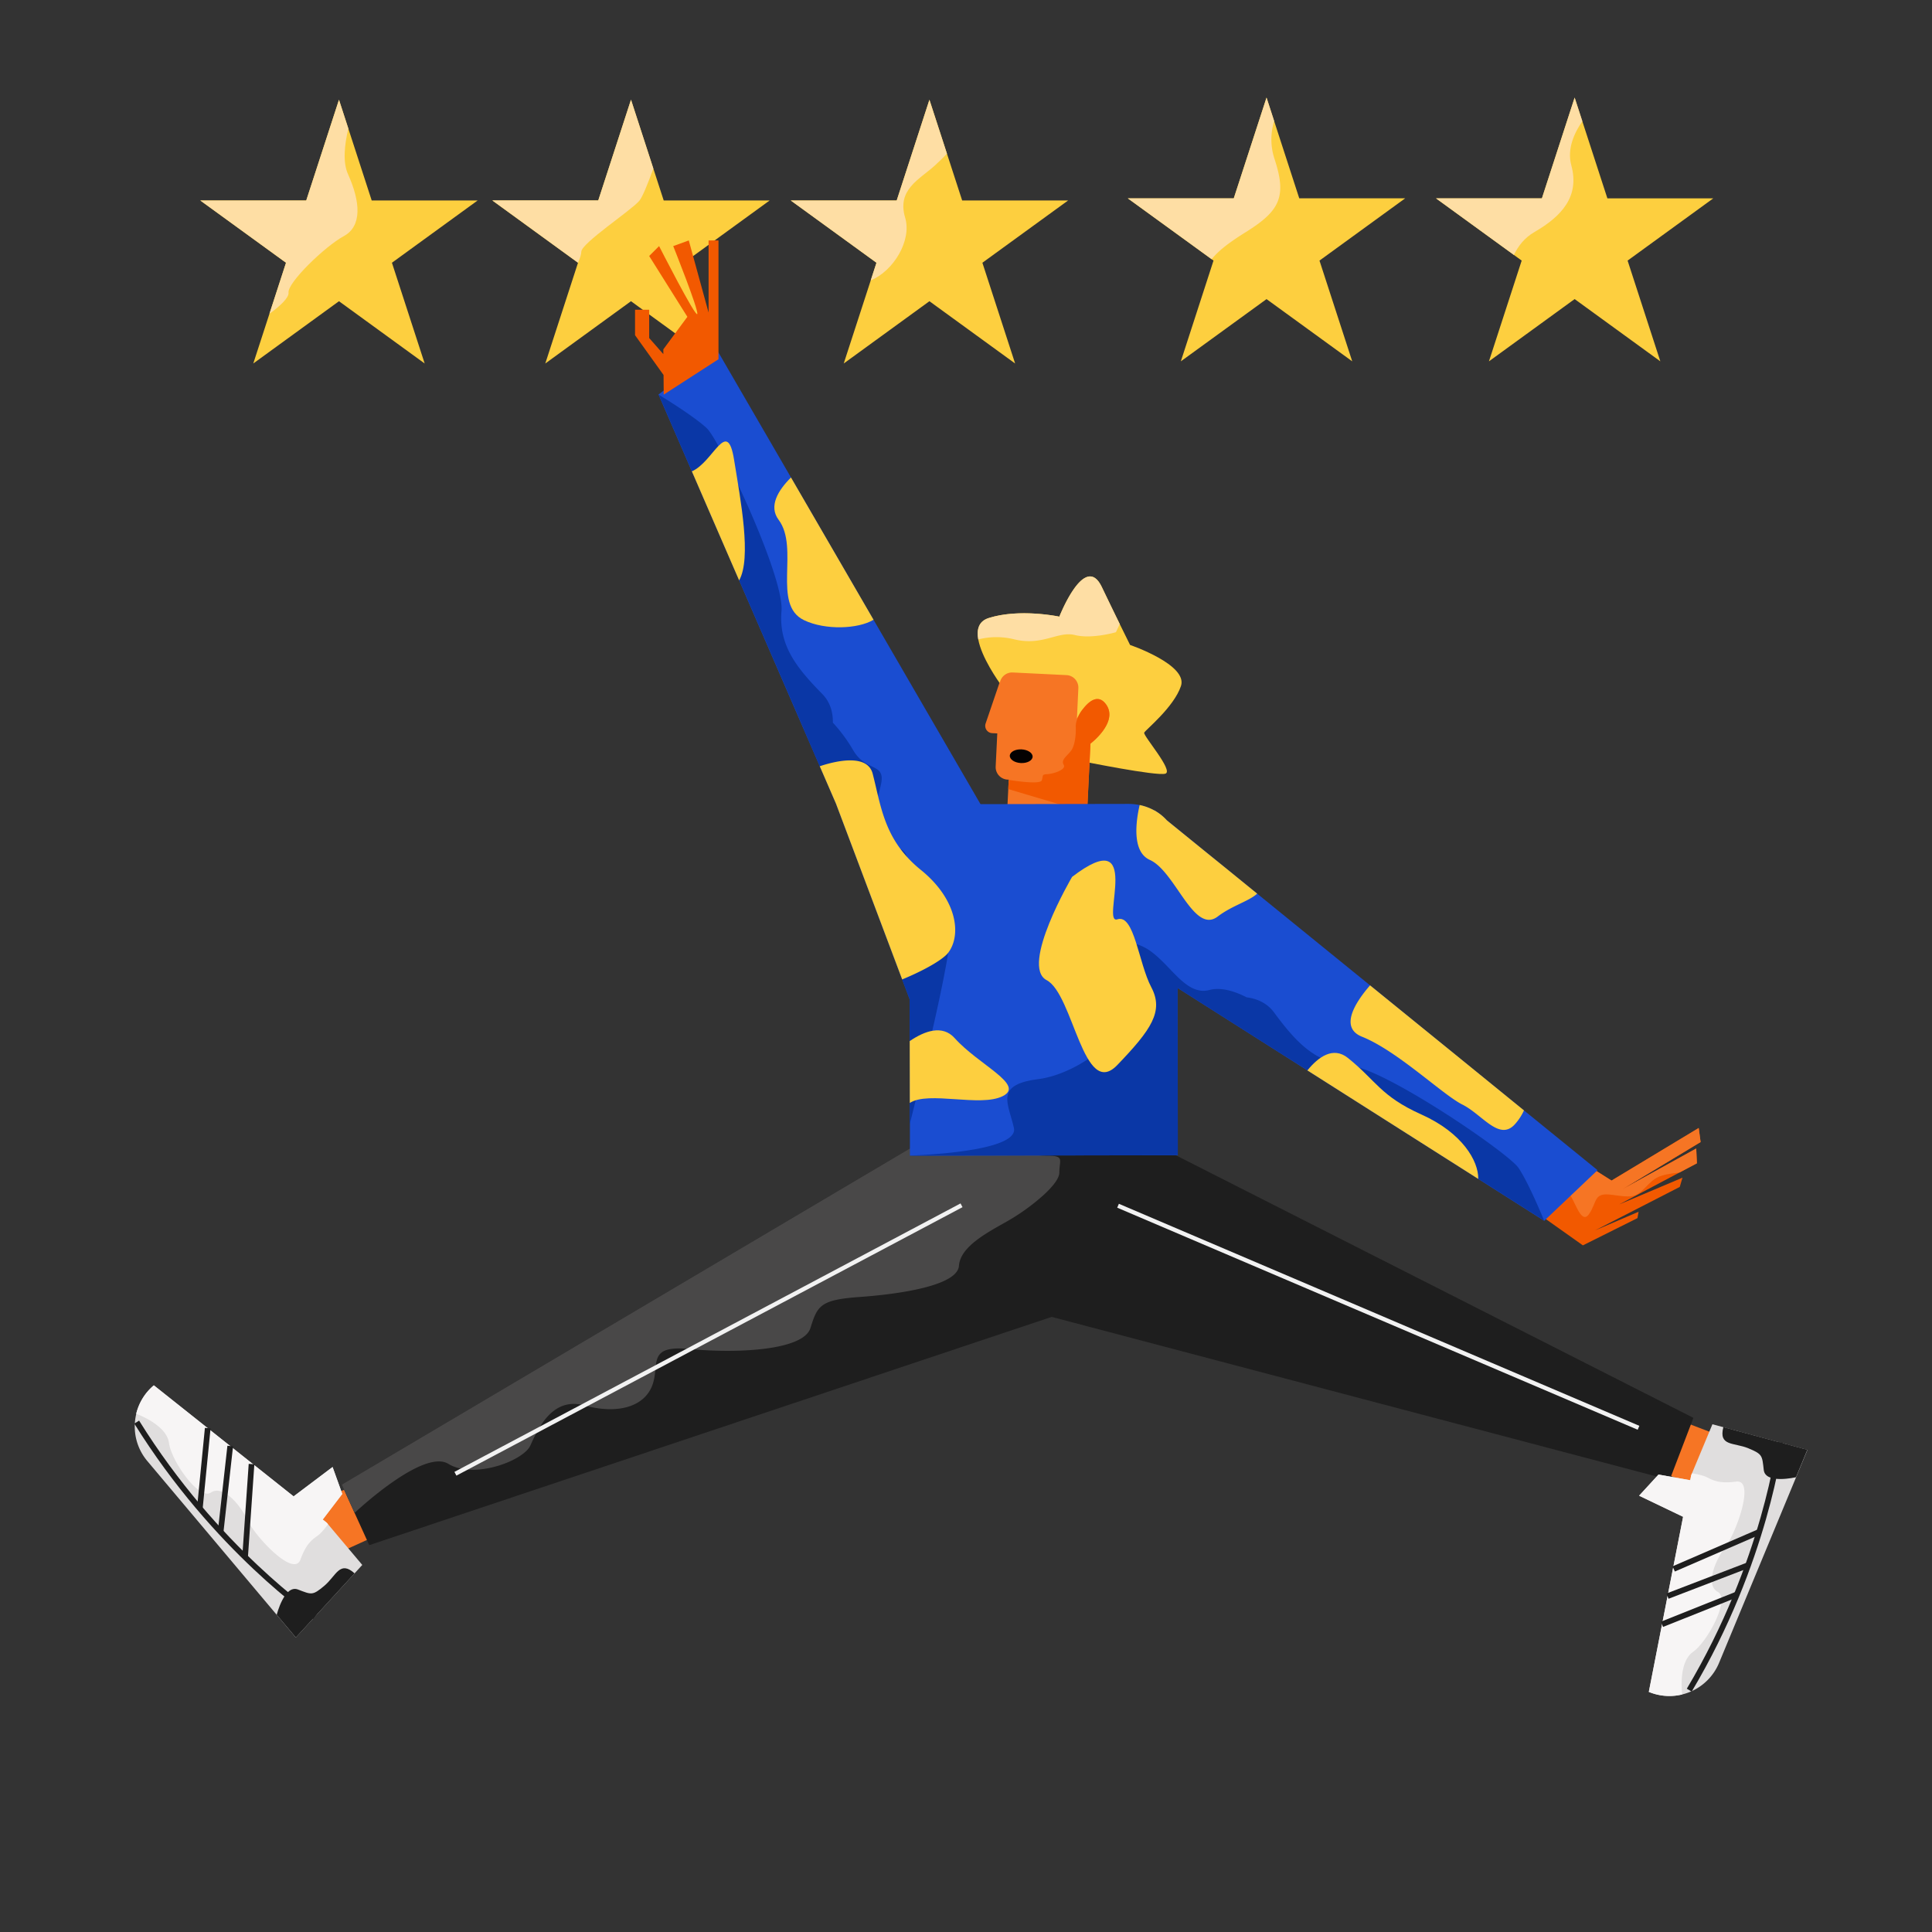 <svg id="Capa_1" data-name="Capa 1" xmlns="http://www.w3.org/2000/svg" viewBox="0 0 1366 1366"><rect x="0" y="0" width="1366" height="1366" fill="#333333" stroke="none"/><title>Mesa de trabajo 61</title><path d="M809,518c-1,2,21,27,15,29s-60-9-60-9l-55-52-.64-.86c-2.85-3.9-14.39-20.27-16.68-33.05-1.25-6.94.23-12.83,7.32-15.09,22-7,50-1,50-1s18-46,30-21c5,10.51,9.39,19.44,12.72,26.25C796.31,450.63,799,456,799,456s41,14,36,29S810,516,809,518Z" fill="#fdcf3f"/><polygon points="483.57 185.77 506.72 257 446.13 212.97 385.54 257 408.68 185.77 348.19 141.82 348.09 141.75 422.98 141.75 446.13 70.52 461.94 119.18 469.27 141.75 544.16 141.75 483.57 185.77" fill="#fdcf3f"/><rect x="1122.91" y="998.54" width="93" height="39" transform="translate(441.19 -350.76) rotate(20.95)" fill="#f67524"/><polygon points="658.26 908.58 1180.51 1046.38 1197.31 1002.48 715.81 758.22 658.26 908.58" fill="#1e1e1e"/><path d="M1172.63,1042.57l22.42,4,.7-3.56,15-36,67.18,18.13-62.47,150.55a38,38,0,0,1-49.66,20.54l24.24-123.8-31.1-14.92Z" fill="#e0dede"/><path d="M1269.84,1044.44s-21.62,5.13-22.79-5.1-.78-11.15-10.94-15.36-21.13-1.28-17.62-14.94l59.39,16Z" fill="#1e1e1e"/><path d="M1172.63,1042.57l22.42,4,.7-3.56.53-1.27a50,50,0,0,1,8.93,2c4.62,1.91,8.47,5.68,22.24,3.81s.28,35.85-7.42,46-14.32,27.29-5.46,32-7,35-17.63,42.49-7.55,30-7.55,30h0a37.79,37.79,0,0,1-23.63-1.8l24.24-123.8-31.1-14.92Z" fill="#f7f5f5"/><path d="M1258.49,1019.83S1248.6,1104,1194.36,1195" fill="none" stroke="#1e1e1e" stroke-miterlimit="10" stroke-width="4"/><line x1="1175.09" y1="1148.46" x2="1228.06" y2="1127.3" fill="none" stroke="#1e1e1e" stroke-miterlimit="10" stroke-width="4"/><line x1="1179" y1="1128.52" x2="1236.01" y2="1106.63" fill="none" stroke="#1e1e1e" stroke-miterlimit="10" stroke-width="4"/><line x1="1183.39" y1="1109.29" x2="1243.86" y2="1083.09" fill="none" stroke="#1e1e1e" stroke-miterlimit="10" stroke-width="4"/><line x1="790.5" y1="852.5" x2="1158.5" y2="1009.5" fill="none" stroke="#f2f2f2" stroke-miterlimit="10" stroke-width="3"/><rect x="218.05" y="1045.58" width="93" height="39" transform="translate(-417.09 204.99) rotate(-24.45)" fill="#f67524"/><path d="M242,1056.28l-13.81,18.09,2.84,2.26,25.11,29.84-47,51.31L104.21,1033.07a37.84,37.84,0,0,1-8.79-27.72,37.43,37.43,0,0,1,.92-5.67,37.82,37.82,0,0,1,12.47-20.15L207.59,1058l27.56-20.76Z" fill="#e0dede"/><path d="M195.66,1141.74s5.38-21.56,15-17.89,10.27,4.43,18.68-2.66,10.85-18.16,21.37-8.77l-41.55,45.36Z" fill="#1e1e1e"/><path d="M242,1056.28l-13.81,18.09,2.84,2.26.88,1a49.63,49.63,0,0,1-5.84,7c-3.82,3.22-8.93,4.91-13.61,18s-32-16.23-37.4-27.73-17.66-25.27-26-19.59-27.89-22.27-29.62-35.2-23.16-20.5-23.16-20.5h0a37.82,37.82,0,0,1,12.47-20.15L207.59,1058l27.56-20.76Z" fill="#f7f5f5"/><path d="M222.73,1143s-70.16-47.47-126.08-137.52" fill="none" stroke="#1e1e1e" stroke-miterlimit="10" stroke-width="4"/><line x1="146.87" y1="1009.76" x2="141.29" y2="1066.53" fill="none" stroke="#1e1e1e" stroke-miterlimit="10" stroke-width="4"/><line x1="162.78" y1="1022.4" x2="156" y2="1083.09" fill="none" stroke="#1e1e1e" stroke-miterlimit="10" stroke-width="4"/><line x1="177.84" y1="1035.15" x2="173.29" y2="1100.89" fill="none" stroke="#1e1e1e" stroke-miterlimit="10" stroke-width="4"/><polygon points="773.1 921.21 261.08 1092.48 250.71 1069.68 241.62 1049.69 666.77 798.13 706.47 774.64 725.26 815.98 738.26 844.56 773.1 921.21" fill="#1e1e1e"/><path d="M749,829c0,4.07-4.51,9.79-10.74,15.56A149.87,149.87,0,0,1,713,863c-14,8-34,18-35,32s-42,20-70,22-30,6-35,22-53,18-84.8,14.84S467,965,461,980s-25,20-47.89,13.67S380,1011,375,1022s-40,24-58,13-66.29,34.68-66.29,34.68l-9.09-20L666.77,798.13A54.56,54.56,0,0,1,675,802c13.55,7.84,34.72,12.13,50.26,14a148.74,148.74,0,0,0,15.18,1.12C752.89,817.2,749,820,749,829Z" fill="#494848"/><path d="M771,525.77l-2.37,48.35-1.52-.08-54.89-2.69.67-13.43.26-5.54.06-1.17-.86,0a8.85,8.85,0,0,1-8.37-9.24l1.14-23.43-3.58-.16a5.19,5.19,0,0,1-4.66-6.87l10-29.34.1.35a8.84,8.84,0,0,1,9.07-7.05l38,1.86a8.84,8.84,0,0,1,8.39,9.24l-1,21.48c.09-.17.83-1.58,2-3.44.57-.9,1.26-1.9,2-2.92a1,1,0,0,0,.15-.19c4.2-5.47,10.82-11.22,16.46-3.42C791.07,510.6,771,525.77,771,525.77Z" fill="#f67524"/><ellipse cx="722.05" cy="534.68" rx="4.84" ry="8.07" transform="translate(152.72 1229.74) rotate(-87.2)" fill="#040101"/><path d="M771,525.77l-2.37,48.35-1.52-.08-54.22-16.12.26-5.54.37-.92s22,3.7,23.09.24-.22-4.12,3.9-4.33,13.68-3.15,11.55-6.68,2.36-6,5.3-10,3.47-12.57,3.25-16.69c-.15-2.89,1.22-6.65,2.8-9.44a15.61,15.61,0,0,1,2-2.92,1,1,0,0,0,.15-.19c4.2-5.47,10.82-11.22,16.46-3.42C791.07,510.6,771,525.77,771,525.77Z" fill="#f25900"/><path d="M643.34,817.1V817l0-22.21h0l0-14.94v-.24l-.07-43.51-.05-29.61,0-16.22v-1.41l0-24.2-.09-50.4v-6.56l0-8.58V599c0-12,7.93-22.34,19.5-27.3a37.91,37.91,0,0,1,10.77-2.86,37,37,0,0,1,4.62-.28l15.35,0,104.2-.18a39.7,39.7,0,0,1,8.38.87,37.51,37.51,0,0,1,10.67,4l.6.34A33.79,33.79,0,0,1,825,580a27.8,27.8,0,0,1,7.42,18.66l0,8.91,0,21.29h0l.1,61.86v7.84l0,16.39.06,35.33.1,52.77,0,13.76Z" fill="#1a4dd1"/><polygon points="1202.39 807.47 1146.74 841.05 1199.3 812.02 1199.77 822.48 1187.45 829.01 1144.9 851.55 1189.57 832.67 1187.66 839.2 1127.92 869.86 1158.55 856.75 1157.76 861.26 1119.16 880.52 1090.59 860.26 1108.73 842.58 1125.7 826.02 1139.42 834.72 1201.06 797.53 1202.39 807.47" fill="#f25900"/><path d="M1202.39,807.47l-55.65,33.58,52.56-29,.47,10.46L1187.45,829c-15.45,1.76-17.23,3.56-24.37,10.84s-9.92,6.76-23.25,4.95-10.22,4.53-16.23,13.47S1112.94,846.17,1109,844c-.41-.24-.5-.72-.3-1.41l17-16.56,13.72,8.7,61.64-37.19Z" fill="#f67524"/><polygon points="1129.53 827.36 1091.81 863.16 1045.18 833.54 989.37 798.1 924.39 756.82 923.77 756.43 907.88 746.34 851.05 710.25 832.57 698.52 825.58 694.08 814.19 686.84 814.46 673.25 814.58 667.07 815.73 609.51 816.45 573.16 816.45 573.02 817.05 573.5 824.98 579.95 853.22 602.88 866.94 614.03 888.87 631.85 968.68 696.68 970.44 698.11 1027.11 744.16 1077.5 785.09 1083.57 790.02 1129.53 827.36" fill="#1a4dd1"/><polygon points="709.26 596.16 670 683 668.34 686.07 649 722 643.15 706.47 637.88 692.49 591.1 568.27 579.61 541.76 579.1 540.59 568.42 515.97 544.82 461.56 522.61 410.36 513.89 390.26 489.18 333.29 465.6 278.93 506.85 247.25 536.56 298.48 559.26 337.6 573.06 361.39 609.7 424.55 617.62 438.2 676.62 539.9 685.49 555.19 693.2 568.48 709.26 596.16" fill="#1a4dd1"/><path d="M501,170v51l-14-51-11,4s18,45,17,48-27-48-27-48l-7,7,27,43-17,23,0,3.37L459,239V219H449v18l20.16,28.13.12,13.88L508,254V170Z" fill="#f25900"/><path d="M671,663c-3-11-25.82-30.84-28-48.76l0-.21c-2.05-18-8-12-20-20s-3-25,0-40-11-8-20-24a110.71,110.71,0,0,0-14.14-19.1c.13-7.17-1.76-14.47-7.61-20.41C563,472,550.47,456.07,552.55,432s-43.36-120.34-52.83-129.24-34-23.71-34-23.71L568.47,515.88l-.05.09,10.68,24.62,12,27.68,52,138.2.12,73.12,0,15.18c.17-.68,18-70.71,25-108.7C670.54,674.29,671.71,665.59,671,663Z" fill="#0a37a6"/><path d="M1091.75,863s-10.8-26.52-18.12-37.27-95.27-70.63-119.42-72.33-37.88-16.55-53.34-37.48c-5.06-6.85-12.16-9.83-19.43-10.76-8.29-4.26-18-7.41-26.44-5.18s-15.55-2.63-22.44-9.32c-5.77-5.6-11.49-12.46-18.1-17.43A35.11,35.11,0,0,0,805,668c-20-7-14,28-9,44s-31,47-62,51-21,17-17.13,34.53c3.73,16.84-68,19.3-73.53,19.46v.11l189.45-.33,0-13.76-.1-52.77-.06-35.33,0-16.39,18.48,11.73,56.83,36.09,0-.06Z" fill="#0a37a6"/><line x1="679.84" y1="852.19" x2="322" y2="1042" fill="none" stroke="#f2f2f2" stroke-miterlimit="10" stroke-width="3"/><path d="M617.62,438.2c-10.86,6.56-34.06,7.5-49.12.3-23-11-3-51-18-71-7.21-9.61-.33-20.84,8.76-29.9l13.8,23.79,36.64,63.16Z" fill="#fdcf3f"/><path d="M522.61,410.36l-8.72-20.1-24.71-57c15.34-6.66,24.92-38.52,29.82-8.29C523.7,354,531.46,394.57,522.61,410.36Z" fill="#fdcf3f"/><path d="M670.43,673.61c-3.35,4.4-14.34,10.9-27.31,16.64q-2.57,1.14-5.24,2.24L591.1,568.27l-11.49-26.51c15-5,34-7.7,37.39,5.24,5.31,20.37,7.49,41.52,26,60.68a86.17,86.17,0,0,0,8,7.32C677,636,679.86,661.22,670.43,673.61Z" fill="#fdcf3f"/><path d="M758,620s-37,63-18,73,26,85,50,60,33-38,24-55-12-52-24-48S809,581,758,620Z" fill="#fdcf3f"/><path d="M888.87,631.85C883.06,637.21,871,640.35,861,648c-10.32,7.89-19.16-5.58-28.54-19.18h0c-5.29-7.66-10.75-15.36-16.73-19.3A19.43,19.43,0,0,0,813,608c-12.77-5.67-9.94-27-7.22-38.83a37.51,37.51,0,0,1,10.67,4V573l.6.48A33.79,33.79,0,0,1,825,580l28.24,22.93L866.94,614Z" fill="#fdcf3f"/><path d="M1045.18,833.44v.1L989.37,798.1l-65-41.28C932,747.46,942.5,739.6,953,748c20,16,23,27,52,40S1045.36,820.89,1045.18,833.44Z" fill="#fdcf3f"/><path d="M1077.5,785.09A38.21,38.21,0,0,1,1071,795c-11,12-23-7-37-14s-46-38-71-48c-16.33-6.53-4.5-24.59,5.68-36.32l1.76,1.43,56.67,46Z" fill="#fdcf3f"/><path d="M709,775c-15.89,8-52.5-3.84-65.73,4.83v-.24l-.07-43.51c10.51-7.14,23.11-11.79,31.8-2.08C692,753,725,767,709,775Z" fill="#fdcf3f"/><polygon points="694.59 185.77 717.73 257 657.14 212.97 596.55 257 615.65 198.23 619.7 185.77 559.11 141.75 634 141.75 657.14 70.52 669.53 108.64 680.29 141.75 755.18 141.75 694.59 185.77" fill="#fdcf3f"/><path d="M932.93,184.25l23.15,71.23-60.59-44-60.59,44L858,184.25l-1.36-1-59.23-43h74.89L895.49,69l5.39,16.6h0l17.75,54.62h74.89Z" fill="#fdcf3f"/><polygon points="277.11 185.77 300.26 257 239.67 212.97 179.08 257 190.51 221.83 202.22 185.77 141.63 141.75 216.52 141.75 239.67 70.52 246.29 90.89 262.81 141.75 337.7 141.75 277.11 185.77" fill="#fdcf3f"/><polygon points="1150.78 184.25 1173.92 255.48 1113.33 211.46 1052.74 255.48 1075.89 184.25 1070.37 180.24 1015.3 140.23 1090.19 140.23 1113.33 69 1118.77 85.74 1136.48 140.23 1211.37 140.23 1150.78 184.25" fill="#fdcf3f"/><path d="M791.72,441.25,789,447s-17,5-29,2-23,8-43,3a52.35,52.35,0,0,0-25.32.09c-1.25-6.94.23-12.83,7.32-15.09,22-7,50-1,50-1s18-46,30-21C784.05,425.51,788.39,434.44,791.72,441.25Z" fill="#fedea4"/><path d="M243,167c-13,7-40,33-39,40,.46,3.19-5.93,9.48-13.49,14.83l11.71-36.06-60.59-44h74.89l23.15-71.23,6.62,20.37c-2.76,11.52-4,23.8-.29,32.11C255,143,256,160,243,167Z" fill="#fedea4"/><path d="M461.94,119.18C458,130.06,454.19,139.44,452,142c-6,7-41,30-41,36,0,1.58-.83,4.46-2.32,7.77l-60.49-44,0-.07H423l23.15-71.23Z" fill="#fedea4"/><path d="M669.53,108.64c-3,3.2-6,6-8.53,8.36-11,10-27,17-21,37,4.78,15.95-8.23,37.61-24.35,44.23l4.05-12.46-60.59-44H634l23.14-71.23Z" fill="#fedea4"/><path d="M881,164c-11.78,7.36-19,12.8-24.32,19.26l-59.23-43h74.89L895.49,69l5.39,16.6h0A44.06,44.06,0,0,0,901,112C910,139,905,149,881,164Z" fill="#fedea4"/><path d="M1111,117c6,22-7,36-26,47-7.21,4.17-11.4,9.79-14.63,16.24l-55.07-40h74.89L1113.33,69l5.44,16.74C1113.11,93.87,1107.81,105.29,1111,117Z" fill="#fedea4"/></svg>